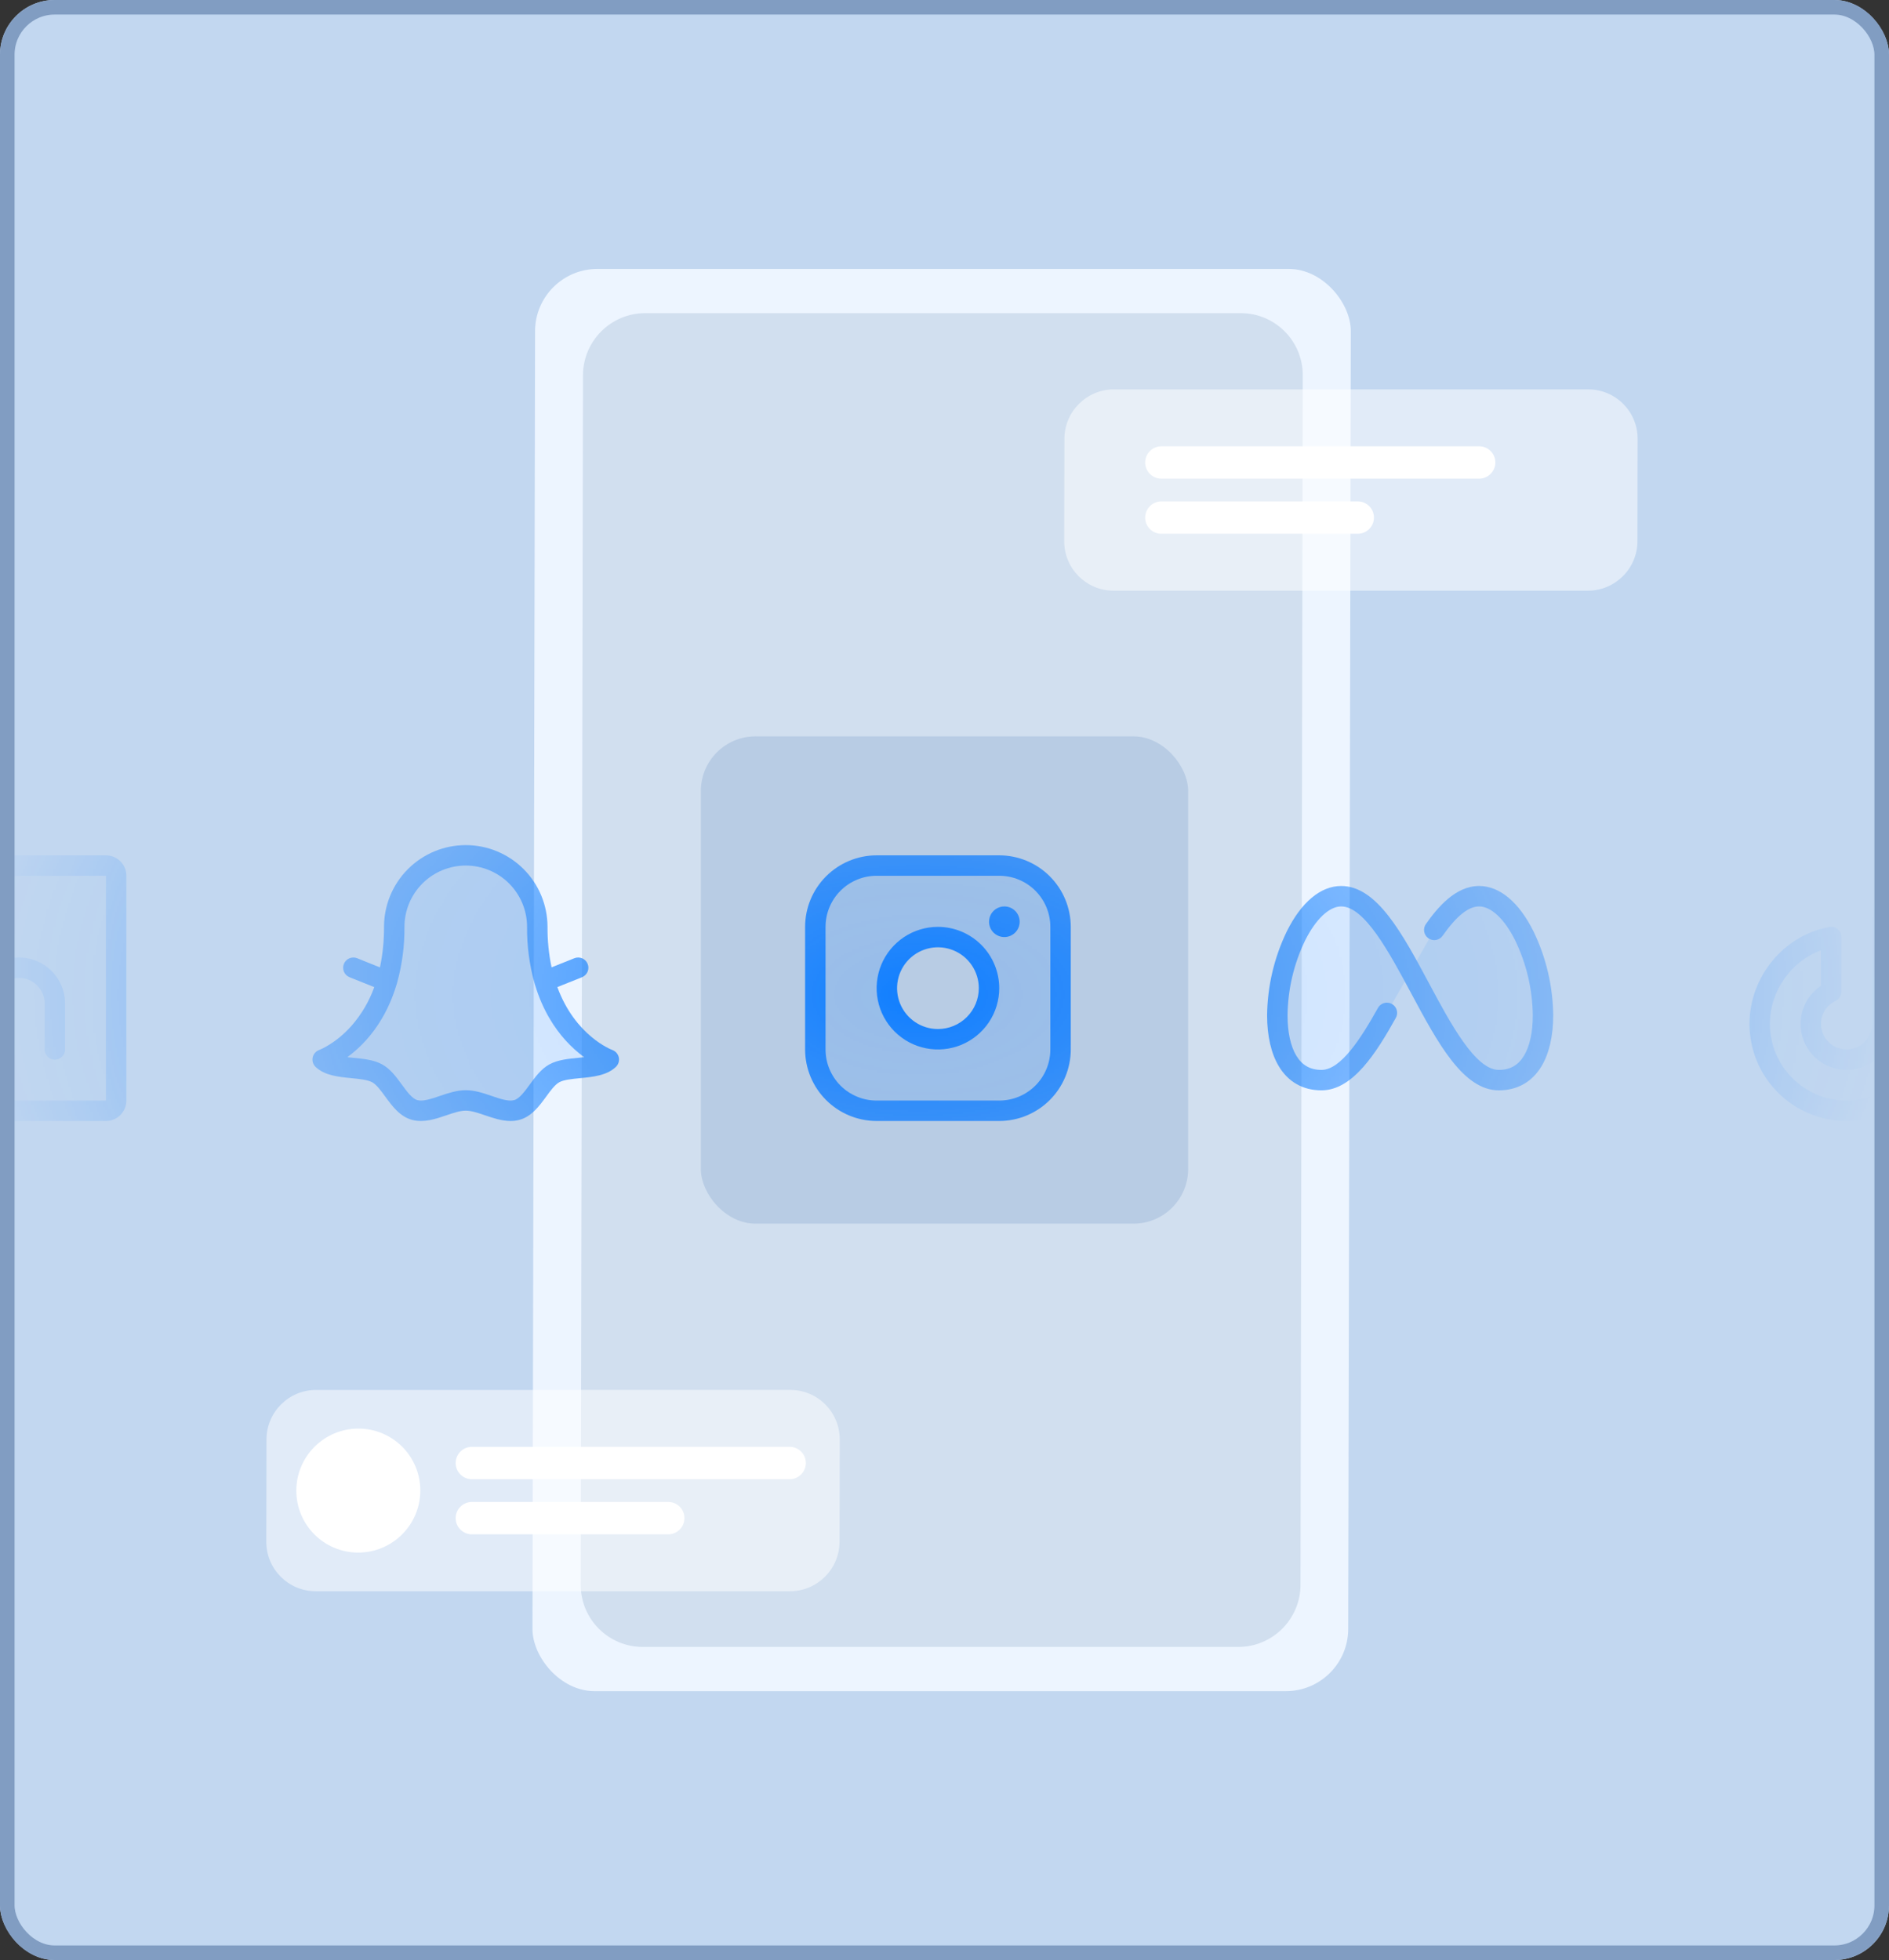 <svg width="1037" height="1076" viewBox="0 0 1037 1076" fill="none" xmlns="http://www.w3.org/2000/svg">
<rect x="0" y="0" width="1037" height="1076" fill="#333333" stroke="none"/>
<g clip-path="url(#clip0_402_309)">
<rect width="1037" height="1076" rx="30" fill="#C2D7F0"/>
<rect width="447.814" height="780.753" rx="34.124" transform="matrix(1 0 -0.002 1 293.805 147.645)" fill="#EDF5FF"/>
<path d="M320.038 206.031C320.073 187.185 335.379 171.907 354.226 171.907L681.111 171.907C699.958 171.907 715.207 187.185 715.172 206.031L713.937 870.01C713.902 888.856 698.596 904.134 679.749 904.134H352.864C334.017 904.134 318.768 888.856 318.803 870.01L320.038 206.031Z" fill="#D1DFEF"/>
<path d="M584.324 240.933C584.352 225.924 596.542 213.757 611.551 213.757L871.883 213.757C886.892 213.757 899.037 225.924 899.009 240.933L898.904 297.102C898.876 312.111 886.687 324.278 871.677 324.278H611.346C596.337 324.278 584.192 312.111 584.22 297.102L584.324 240.933Z" fill="white" fill-opacity="0.5"/>
<path d="M628.666 253.887C628.673 248.982 632.656 245.006 637.561 245.006L812.031 245.006C816.936 245.006 820.906 248.982 820.898 253.887V253.887C820.891 258.792 816.908 262.768 812.003 262.768L637.532 262.768C632.628 262.768 628.658 258.792 628.666 253.887V253.887Z" fill="white"/>
<path d="M628.666 284.146C628.673 279.241 632.656 275.265 637.561 275.265L745.392 275.265C750.296 275.265 754.266 279.241 754.259 284.146V284.146C754.251 289.051 750.268 293.027 745.363 293.027L637.532 293.027C632.628 293.027 628.658 289.051 628.666 284.146V284.146Z" fill="white"/>
<path d="M146.293 790.21C146.321 775.201 158.511 763.034 173.52 763.034H433.852C448.861 763.034 461.005 775.201 460.978 790.21L460.873 846.379C460.845 861.388 448.655 873.556 433.646 873.556H173.314C158.305 873.556 146.161 861.388 146.189 846.379L146.293 790.21Z" fill="white" fill-opacity="0.5"/>
<path d="M250.15 803.164C250.158 798.259 254.14 794.283 259.045 794.283L433.516 794.283C438.421 794.283 442.391 798.259 442.383 803.164V803.164C442.375 808.069 438.392 812.045 433.487 812.045L259.017 812.045C254.112 812.045 250.142 808.069 250.15 803.164V803.164Z" fill="white"/>
<path d="M250.15 833.423C250.158 828.518 254.14 824.542 259.045 824.542L366.876 824.542C371.781 824.542 375.751 828.518 375.743 833.423V833.423C375.735 838.328 371.753 842.304 366.848 842.304L259.017 842.304C254.112 842.304 250.142 838.328 250.15 833.423V833.423Z" fill="white"/>
<path d="M162.672 818.294C162.702 799.499 177.964 784.262 196.76 784.262V784.262C215.556 784.262 230.769 799.499 230.739 818.294V818.294C230.709 837.09 215.447 852.327 196.651 852.327V852.327C177.856 852.327 162.642 837.09 162.672 818.294V818.294Z" fill="white"/>
<rect x="384.742" y="404.243" width="267.519" height="267.514" rx="30" fill="#A8C0DE" fill-opacity="0.59"/>
<mask id="mask0_402_309" style="mask-type:alpha" maskUnits="userSpaceOnUse" x="-29" y="454" width="1066" height="184">
<rect x="-28.43" y="454.721" width="1065.43" height="182.644" fill="url(#paint0_radial_402_309)"/>
</mask>
<g mask="url(#mask0_402_309)">
<path opacity="0.2" d="M548.554 475.167H481.242C472.316 475.167 463.755 478.713 457.444 485.025C451.132 491.336 447.586 499.897 447.586 508.823V576.135C447.586 585.061 451.132 593.622 457.444 599.933C463.755 606.245 472.316 609.791 481.242 609.791H548.554C557.48 609.791 566.041 606.245 572.352 599.933C578.664 593.622 582.21 585.061 582.21 576.135V508.823C582.21 499.897 578.664 491.336 572.352 485.025C566.041 478.713 557.48 475.167 548.554 475.167ZM514.898 570.526C509.351 570.526 503.928 568.881 499.316 565.799C494.704 562.717 491.109 558.337 488.986 553.212C486.863 548.087 486.308 542.448 487.39 537.007C488.472 531.567 491.144 526.569 495.066 522.647C498.988 518.725 503.986 516.053 509.426 514.971C514.867 513.889 520.506 514.444 525.631 516.567C530.756 518.69 535.136 522.285 538.218 526.897C541.3 531.509 542.945 536.932 542.945 542.479C542.945 549.917 539.99 557.051 534.73 562.311C529.47 567.571 522.336 570.526 514.898 570.526Z" fill="#107EFF"/>
<path d="M548.554 469.557H481.242C470.831 469.568 460.851 473.708 453.489 481.069C446.128 488.431 441.988 498.412 441.977 508.822V576.134C441.988 586.544 446.128 596.525 453.489 603.886C460.851 611.248 470.831 615.388 481.242 615.399H548.554C558.964 615.388 568.945 611.248 576.306 603.886C583.668 596.525 587.808 586.544 587.819 576.134V508.822C587.808 498.412 583.668 488.431 576.306 481.069C568.945 473.708 558.964 469.568 548.554 469.557ZM576.6 576.134C576.6 583.572 573.646 590.706 568.386 595.966C563.126 601.226 555.992 604.181 548.554 604.181H481.242C473.803 604.181 466.67 601.226 461.41 595.966C456.15 590.706 453.195 583.572 453.195 576.134V508.822C453.195 501.384 456.15 494.25 461.41 488.99C466.67 483.73 473.803 480.775 481.242 480.775H548.554C555.992 480.775 563.126 483.73 568.386 488.99C573.646 494.25 576.6 501.384 576.6 508.822V576.134ZM514.898 508.822C508.241 508.822 501.734 510.796 496.2 514.494C490.665 518.192 486.351 523.449 483.804 529.598C481.256 535.748 480.59 542.515 481.889 549.044C483.187 555.572 486.393 561.569 491.099 566.276C495.806 570.983 501.803 574.189 508.332 575.487C514.861 576.786 521.628 576.119 527.777 573.572C533.927 571.025 539.184 566.711 542.882 561.176C546.58 555.641 548.554 549.134 548.554 542.478C548.545 533.555 544.996 525 538.686 518.69C532.376 512.38 523.821 508.831 514.898 508.822ZM514.898 564.915C510.46 564.915 506.122 563.599 502.432 561.134C498.743 558.668 495.867 555.164 494.168 551.064C492.47 546.964 492.026 542.453 492.892 538.101C493.757 533.748 495.894 529.75 499.032 526.612C502.17 523.474 506.168 521.337 510.521 520.472C514.873 519.606 519.384 520.05 523.484 521.749C527.584 523.447 531.088 526.323 533.554 530.012C536.019 533.702 537.335 538.04 537.335 542.478C537.335 548.429 534.971 554.136 530.763 558.343C526.556 562.551 520.849 564.915 514.898 564.915ZM559.772 506.017C559.772 507.681 559.279 509.308 558.354 510.692C557.43 512.076 556.116 513.154 554.578 513.791C553.041 514.428 551.349 514.594 549.717 514.27C548.085 513.945 546.586 513.144 545.409 511.967C544.232 510.79 543.431 509.291 543.106 507.659C542.781 506.027 542.948 504.335 543.585 502.797C544.222 501.26 545.3 499.946 546.684 499.021C548.068 498.097 549.694 497.603 551.358 497.603C553.59 497.603 555.73 498.49 557.308 500.068C558.886 501.646 559.772 503.786 559.772 506.017Z" fill="#107EFF"/>
<path opacity="0.2" d="M334.217 581.674C327.732 587.767 312.166 584.906 304.306 589.232C296.593 593.488 292.337 607.154 283.572 609.398C275.102 611.564 264.837 604.097 255.687 604.097C246.537 604.097 236.272 611.564 227.801 609.398C219.037 607.154 214.809 593.488 207.068 589.232C199.208 584.906 183.642 587.767 177.156 581.674C177.156 581.674 216.422 567.65 216.422 508.801C216.422 498.388 220.558 488.4 227.922 481.037C235.286 473.673 245.273 469.536 255.687 469.536C266.101 469.536 276.088 473.673 283.452 481.037C290.815 488.4 294.952 498.388 294.952 508.801C294.952 567.622 334.217 581.674 334.217 581.674Z" fill="#107EFF"/>
<path d="M339.708 580.536C339.513 579.596 339.08 578.723 338.45 577.998C337.82 577.274 337.015 576.724 336.111 576.399C335.838 576.301 315.813 568.771 305.961 541.881L319.494 536.468C320.876 535.91 321.979 534.826 322.562 533.455C323.144 532.083 323.158 530.536 322.6 529.155C322.042 527.773 320.958 526.67 319.587 526.087C318.215 525.505 316.669 525.491 315.287 526.049L302.792 531.048C301.257 523.74 300.509 516.288 300.562 508.821C300.562 496.919 295.834 485.505 287.419 477.09C279.003 468.674 267.589 463.946 255.688 463.946C243.786 463.946 232.372 468.674 223.957 477.09C215.541 485.505 210.813 496.919 210.813 508.821C210.857 516.299 210.11 523.762 208.583 531.083L196.089 526.049C195.404 525.772 194.673 525.634 193.935 525.64C193.197 525.647 192.468 525.799 191.789 526.087C191.11 526.375 190.494 526.795 189.977 527.321C189.46 527.848 189.052 528.471 188.775 529.155C188.499 529.839 188.36 530.571 188.367 531.309C188.374 532.046 188.525 532.776 188.814 533.455C189.102 534.134 189.522 534.749 190.048 535.266C190.574 535.783 191.197 536.192 191.882 536.468L205.463 541.902C202.68 549.677 198.461 556.86 193.024 563.077C184.246 572.992 175.306 576.399 175.243 576.399C174.34 576.724 173.535 577.275 172.905 578C172.276 578.725 171.843 579.599 171.648 580.539C171.453 581.479 171.503 582.453 171.792 583.369C172.081 584.284 172.601 585.11 173.301 585.767C178.279 590.444 185.69 591.173 192.856 591.881C197.274 592.316 201.845 592.772 204.341 594.146C206.704 595.45 209.144 598.788 211.5 602.013C215.287 607.209 219.585 613.091 226.393 614.83C232.753 616.464 239.259 614.248 245.002 612.292C248.893 610.967 252.575 609.712 255.667 609.712C258.759 609.712 262.44 610.967 266.331 612.292C270.679 613.771 275.447 615.398 280.285 615.398C281.854 615.407 283.419 615.217 284.94 614.83C291.742 613.091 296.04 607.209 299.826 602.013C302.182 598.788 304.622 595.45 306.985 594.146C309.481 592.743 314.053 592.316 318.477 591.881C325.636 591.18 333.047 590.444 338.026 585.767C338.731 585.113 339.257 584.288 339.551 583.372C339.846 582.456 339.9 581.479 339.708 580.536ZM317.397 580.718C311.851 581.265 306.123 581.833 301.6 584.315C297.078 586.798 293.887 591.18 290.795 595.401C287.99 599.243 285.081 603.226 282.185 603.962C279.058 604.768 274.64 603.261 269.97 601.669C265.301 600.078 260.638 598.493 255.688 598.493C250.737 598.493 245.991 600.106 241.405 601.669C236.819 603.233 232.29 604.768 229.191 603.962C226.295 603.226 223.392 599.243 220.58 595.401C217.502 591.194 214.319 586.819 209.775 584.315C205.232 581.812 199.524 581.265 193.985 580.718C192.891 580.613 191.776 580.501 190.662 580.375C194.403 577.627 197.854 574.505 200.962 571.056C206.83 564.557 213.386 554.768 217.607 540.815L217.649 540.724C217.793 540.359 217.901 539.981 217.972 539.595C220.758 529.578 222.125 519.218 222.032 508.821C222.032 499.895 225.578 491.334 231.889 485.023C238.201 478.711 246.762 475.165 255.688 475.165C264.614 475.165 273.174 478.711 279.486 485.023C285.798 491.334 289.344 499.895 289.344 508.821C289.25 519.226 290.619 529.592 293.41 539.616C293.481 540.002 293.589 540.38 293.733 540.745L293.775 540.836C297.982 554.789 304.552 564.578 310.421 571.077C313.528 574.526 316.98 577.648 320.721 580.396C319.606 580.501 318.491 580.613 317.39 580.718H317.397Z" fill="#107EFF"/>
<path opacity="0.2" d="M63.764 480.776V604.182C63.764 605.669 63.173 607.096 62.122 608.148C61.07 609.2 59.643 609.791 58.155 609.791H-65.25C-66.738 609.791 -68.165 609.2 -69.216 608.148C-70.268 607.096 -70.859 605.669 -70.859 604.182V480.776C-70.859 479.289 -70.268 477.862 -69.216 476.81C-68.165 475.758 -66.738 475.167 -65.25 475.167H58.155C59.643 475.167 61.07 475.758 62.122 476.81C63.173 477.862 63.764 479.289 63.764 480.776Z" fill="#107EFF"/>
<path d="M58.155 469.557H-65.25C-68.225 469.557 -71.079 470.739 -73.183 472.843C-75.287 474.946 -76.469 477.8 -76.469 480.775V604.181C-76.469 607.156 -75.287 610.009 -73.183 612.113C-71.079 614.217 -68.225 615.399 -65.25 615.399H58.155C61.13 615.399 63.984 614.217 66.088 612.113C68.192 610.009 69.374 607.156 69.374 604.181V480.775C69.374 477.8 68.192 474.946 66.088 472.843C63.984 470.739 61.13 469.557 58.155 469.557ZM58.155 604.181H-65.25V480.775H58.155V604.181ZM-25.985 531.259V576.134C-25.985 577.622 -26.576 579.048 -27.628 580.1C-28.68 581.152 -30.106 581.743 -31.594 581.743C-33.082 581.743 -34.509 581.152 -35.56 580.1C-36.612 579.048 -37.203 577.622 -37.203 576.134V531.259C-37.203 529.772 -36.612 528.345 -35.56 527.293C-34.509 526.241 -33.082 525.65 -31.594 525.65C-30.106 525.65 -28.68 526.241 -27.628 527.293C-26.576 528.345 -25.985 529.772 -25.985 531.259ZM35.718 550.892V576.134C35.718 577.622 35.127 579.048 34.075 580.1C33.023 581.152 31.596 581.743 30.108 581.743C28.621 581.743 27.194 581.152 26.142 580.1C25.09 579.048 24.499 577.622 24.499 576.134V550.892C24.499 547.173 23.022 543.606 20.392 540.976C17.762 538.346 14.195 536.869 10.476 536.869C6.757 536.869 3.19 538.346 0.56 540.976C-2.07 543.606 -3.547 547.173 -3.547 550.892V576.134C-3.547 577.622 -4.138 579.048 -5.19 580.1C-6.242 581.152 -7.669 581.743 -9.157 581.743C-10.645 581.743 -12.071 581.152 -13.123 580.1C-14.175 579.048 -14.766 577.622 -14.766 576.134V531.259C-14.759 529.885 -14.248 528.562 -13.33 527.539C-12.412 526.517 -11.151 525.868 -9.785 525.714C-8.42 525.56 -7.046 525.912 -5.923 526.704C-4.8 527.497 -4.007 528.673 -3.695 530.011C0.1 527.437 4.524 525.945 9.103 525.696C13.681 525.446 18.241 526.449 22.293 528.595C26.345 530.742 29.735 533.952 32.101 537.88C34.466 541.808 35.716 546.307 35.718 550.892ZM-23.18 511.627C-23.18 513.291 -23.674 514.917 -24.598 516.301C-25.523 517.685 -26.837 518.763 -28.374 519.4C-29.912 520.037 -31.604 520.204 -33.236 519.879C-34.868 519.554 -36.367 518.753 -37.544 517.576C-38.72 516.399 -39.522 514.9 -39.846 513.268C-40.171 511.636 -40.005 509.944 -39.368 508.407C-38.731 506.869 -37.652 505.555 -36.269 504.631C-34.885 503.706 -33.258 503.213 -31.594 503.213C-29.363 503.213 -27.223 504.099 -25.645 505.677C-24.067 507.255 -23.18 509.395 -23.18 511.627Z" fill="#107EFF"/>
<path opacity="0.2" d="M1100.64 536.869C1086.55 536.895 1072.81 532.479 1061.37 524.248V562.111C1061.37 574.756 1056.35 586.883 1047.41 595.825C1038.47 604.767 1026.34 609.79 1013.69 609.79C1001.05 609.79 988.922 604.767 979.981 595.825C971.039 586.883 966.016 574.756 966.016 562.111C966.016 538.65 982.963 518.407 1005.28 514.431V544.364C1002.11 545.87 999.395 548.199 997.428 551.11C995.461 554.021 994.311 557.406 994.098 560.913C993.885 564.419 994.617 567.919 996.218 571.046C997.818 574.174 1000.23 576.814 1003.2 578.693C1006.17 580.571 1009.58 581.619 1013.1 581.726C1016.61 581.833 1020.08 580.996 1023.16 579.302C1026.24 577.608 1028.81 575.12 1030.59 572.096C1032.38 569.072 1033.33 565.624 1033.33 562.111V469.557H1061.37C1061.37 479.97 1065.51 489.958 1072.87 497.321C1080.24 504.685 1090.23 508.822 1100.64 508.822V536.869Z" fill="#107EFF"/>
<path d="M1100.65 503.212C1091.72 503.202 1083.17 499.653 1076.86 493.344C1070.55 487.034 1067 478.479 1066.99 469.556C1066.99 468.068 1066.4 466.641 1065.35 465.589C1064.3 464.537 1062.87 463.946 1061.38 463.946H1033.34C1031.85 463.946 1030.42 464.537 1029.37 465.589C1028.32 466.641 1027.73 468.068 1027.73 469.556V562.11C1027.72 564.619 1027.05 567.082 1025.77 569.242C1024.5 571.402 1022.66 573.179 1020.46 574.389C1018.27 575.599 1015.78 576.197 1013.27 576.12C1010.77 576.043 1008.32 575.295 1006.2 573.953C1004.08 572.611 1002.36 570.725 1001.22 568.491C1000.08 566.257 999.553 563.757 999.705 561.253C999.857 558.748 1000.68 556.33 1002.08 554.251C1003.49 552.172 1005.43 550.508 1007.69 549.432C1008.65 548.977 1009.46 548.259 1010.03 547.362C1010.6 546.465 1010.9 545.425 1010.9 544.363V514.43C1010.9 513.61 1010.72 512.8 1010.37 512.057C1010.03 511.314 1009.52 510.656 1008.89 510.129C1008.26 509.602 1007.53 509.22 1006.74 509.008C1005.94 508.797 1005.11 508.762 1004.31 508.905C979.282 513.364 960.414 536.237 960.414 562.11C960.414 576.243 966.028 589.797 976.022 599.79C986.015 609.784 999.57 615.398 1013.7 615.398C1027.84 615.398 1041.39 609.784 1051.38 599.79C1061.38 589.797 1066.99 576.243 1066.99 562.11V534.266C1077.38 539.687 1088.93 542.504 1100.65 542.477C1102.13 542.477 1103.56 541.886 1104.61 540.834C1105.67 539.782 1106.26 538.355 1106.26 536.868V508.821C1106.26 507.333 1105.67 505.906 1104.61 504.855C1103.56 503.803 1102.13 503.212 1100.65 503.212ZM1095.04 531.006C1084.08 530.034 1073.58 526.122 1064.66 519.682C1063.82 519.079 1062.83 518.719 1061.8 518.643C1060.77 518.566 1059.74 518.775 1058.82 519.247C1057.9 519.719 1057.13 520.436 1056.59 521.318C1056.05 522.2 1055.77 523.214 1055.77 524.247V562.11C1055.77 573.267 1051.34 583.968 1043.45 591.858C1035.56 599.747 1024.86 604.18 1013.7 604.18C1002.55 604.18 991.844 599.747 983.955 591.858C976.065 583.968 971.633 573.267 971.633 562.11C971.633 543.949 983.3 527.661 999.679 521.722V541.124C996.053 543.546 993.117 546.867 991.156 550.763C989.195 554.658 988.277 558.995 988.491 563.351C988.705 567.706 990.044 571.932 992.377 575.617C994.71 579.301 997.958 582.318 1001.8 584.374C1005.65 586.429 1009.96 587.453 1014.32 587.346C1018.68 587.239 1022.94 586.004 1026.68 583.762C1030.42 581.52 1033.52 578.346 1035.67 574.552C1037.82 570.757 1038.95 566.471 1038.94 562.11V475.165H1056.12C1057.38 485.045 1061.89 494.227 1068.93 501.27C1075.98 508.313 1085.16 512.818 1095.04 514.08V531.006Z" fill="#107EFF"/>
<path opacity="0.2" d="M774.47 533.082L761.351 556.046C750.202 576.036 738.731 592.962 725.437 592.962C682.161 592.962 703.799 491.994 736.263 491.994C750.462 491.994 762.599 511.332 774.47 533.082ZM811.989 491.994C803.14 491.994 795.091 499.497 787.448 510.414L774.47 533.082C789.727 561.031 804.557 592.962 822.815 592.962C866.091 592.962 844.453 491.994 811.989 491.994Z" fill="#107EFF"/>
<path d="M852.663 557.42C852.663 568.716 850.44 578.378 846.233 585.354C841.023 594 832.911 598.571 822.821 598.571C803.231 598.571 789.319 572.628 774.595 545.128C762.661 522.845 749.136 497.603 736.269 497.603C729.692 497.603 722.288 504.615 716.461 516.304C710.263 529.133 706.971 543.172 706.82 557.42C706.82 566.675 708.489 574.332 711.644 579.563C714.799 584.793 719.315 587.353 725.443 587.353C736.045 587.353 747.074 570.146 756.456 553.311C757.181 552.009 758.394 551.049 759.827 550.641C761.26 550.234 762.797 550.412 764.098 551.137C765.4 551.863 766.361 553.075 766.768 554.509C767.176 555.942 766.997 557.478 766.272 558.78C755.523 578.034 742.629 598.571 725.443 598.571C715.339 598.571 707.213 594 702.031 585.354C697.824 578.343 695.602 568.716 695.602 557.42C695.767 541.44 699.459 525.693 706.414 511.304C714.407 495.233 725.008 486.385 736.269 486.385C755.86 486.385 769.764 512.328 784.495 539.828C796.422 562.111 809.948 587.353 822.821 587.353C828.949 587.353 833.465 584.807 836.62 579.563C839.775 574.318 841.444 566.675 841.444 557.42C841.295 543.173 838.006 529.134 831.81 516.304C826.018 504.615 818.579 497.603 811.995 497.603C806.133 497.603 799.599 502.848 792.005 513.646C791.587 514.264 791.051 514.792 790.426 515.199C789.802 515.607 789.103 515.886 788.37 516.02C787.637 516.155 786.884 516.142 786.156 515.982C785.428 515.822 784.739 515.519 784.129 515.089C783.52 514.66 783.002 514.114 782.606 513.482C782.21 512.851 781.944 512.146 781.823 511.411C781.703 510.675 781.73 509.923 781.903 509.198C782.077 508.473 782.393 507.79 782.834 507.188C789.144 498.256 798.96 486.385 811.995 486.385C823.249 486.385 833.85 495.233 841.844 511.304C848.801 525.692 852.495 541.439 852.663 557.42Z" fill="#107EFF"/>
</g>
</g>
<rect x="4" y="4" width="1029" height="1068" rx="26" stroke="#819DC2" stroke-width="8"/>
<defs>
<radialGradient id="paint0_radial_402_309" cx="0" cy="0" r="1" gradientUnits="userSpaceOnUse" gradientTransform="translate(504.285 546.043) scale(532.715 301.667)">
<stop stop-color="#D9D9D9"/>
<stop offset="1" stop-color="#737373" stop-opacity="0"/>
</radialGradient>
<clipPath id="clip0_402_309">
<rect width="1037" height="1076" rx="30" fill="white"/>
</clipPath>
</defs>
</svg>

